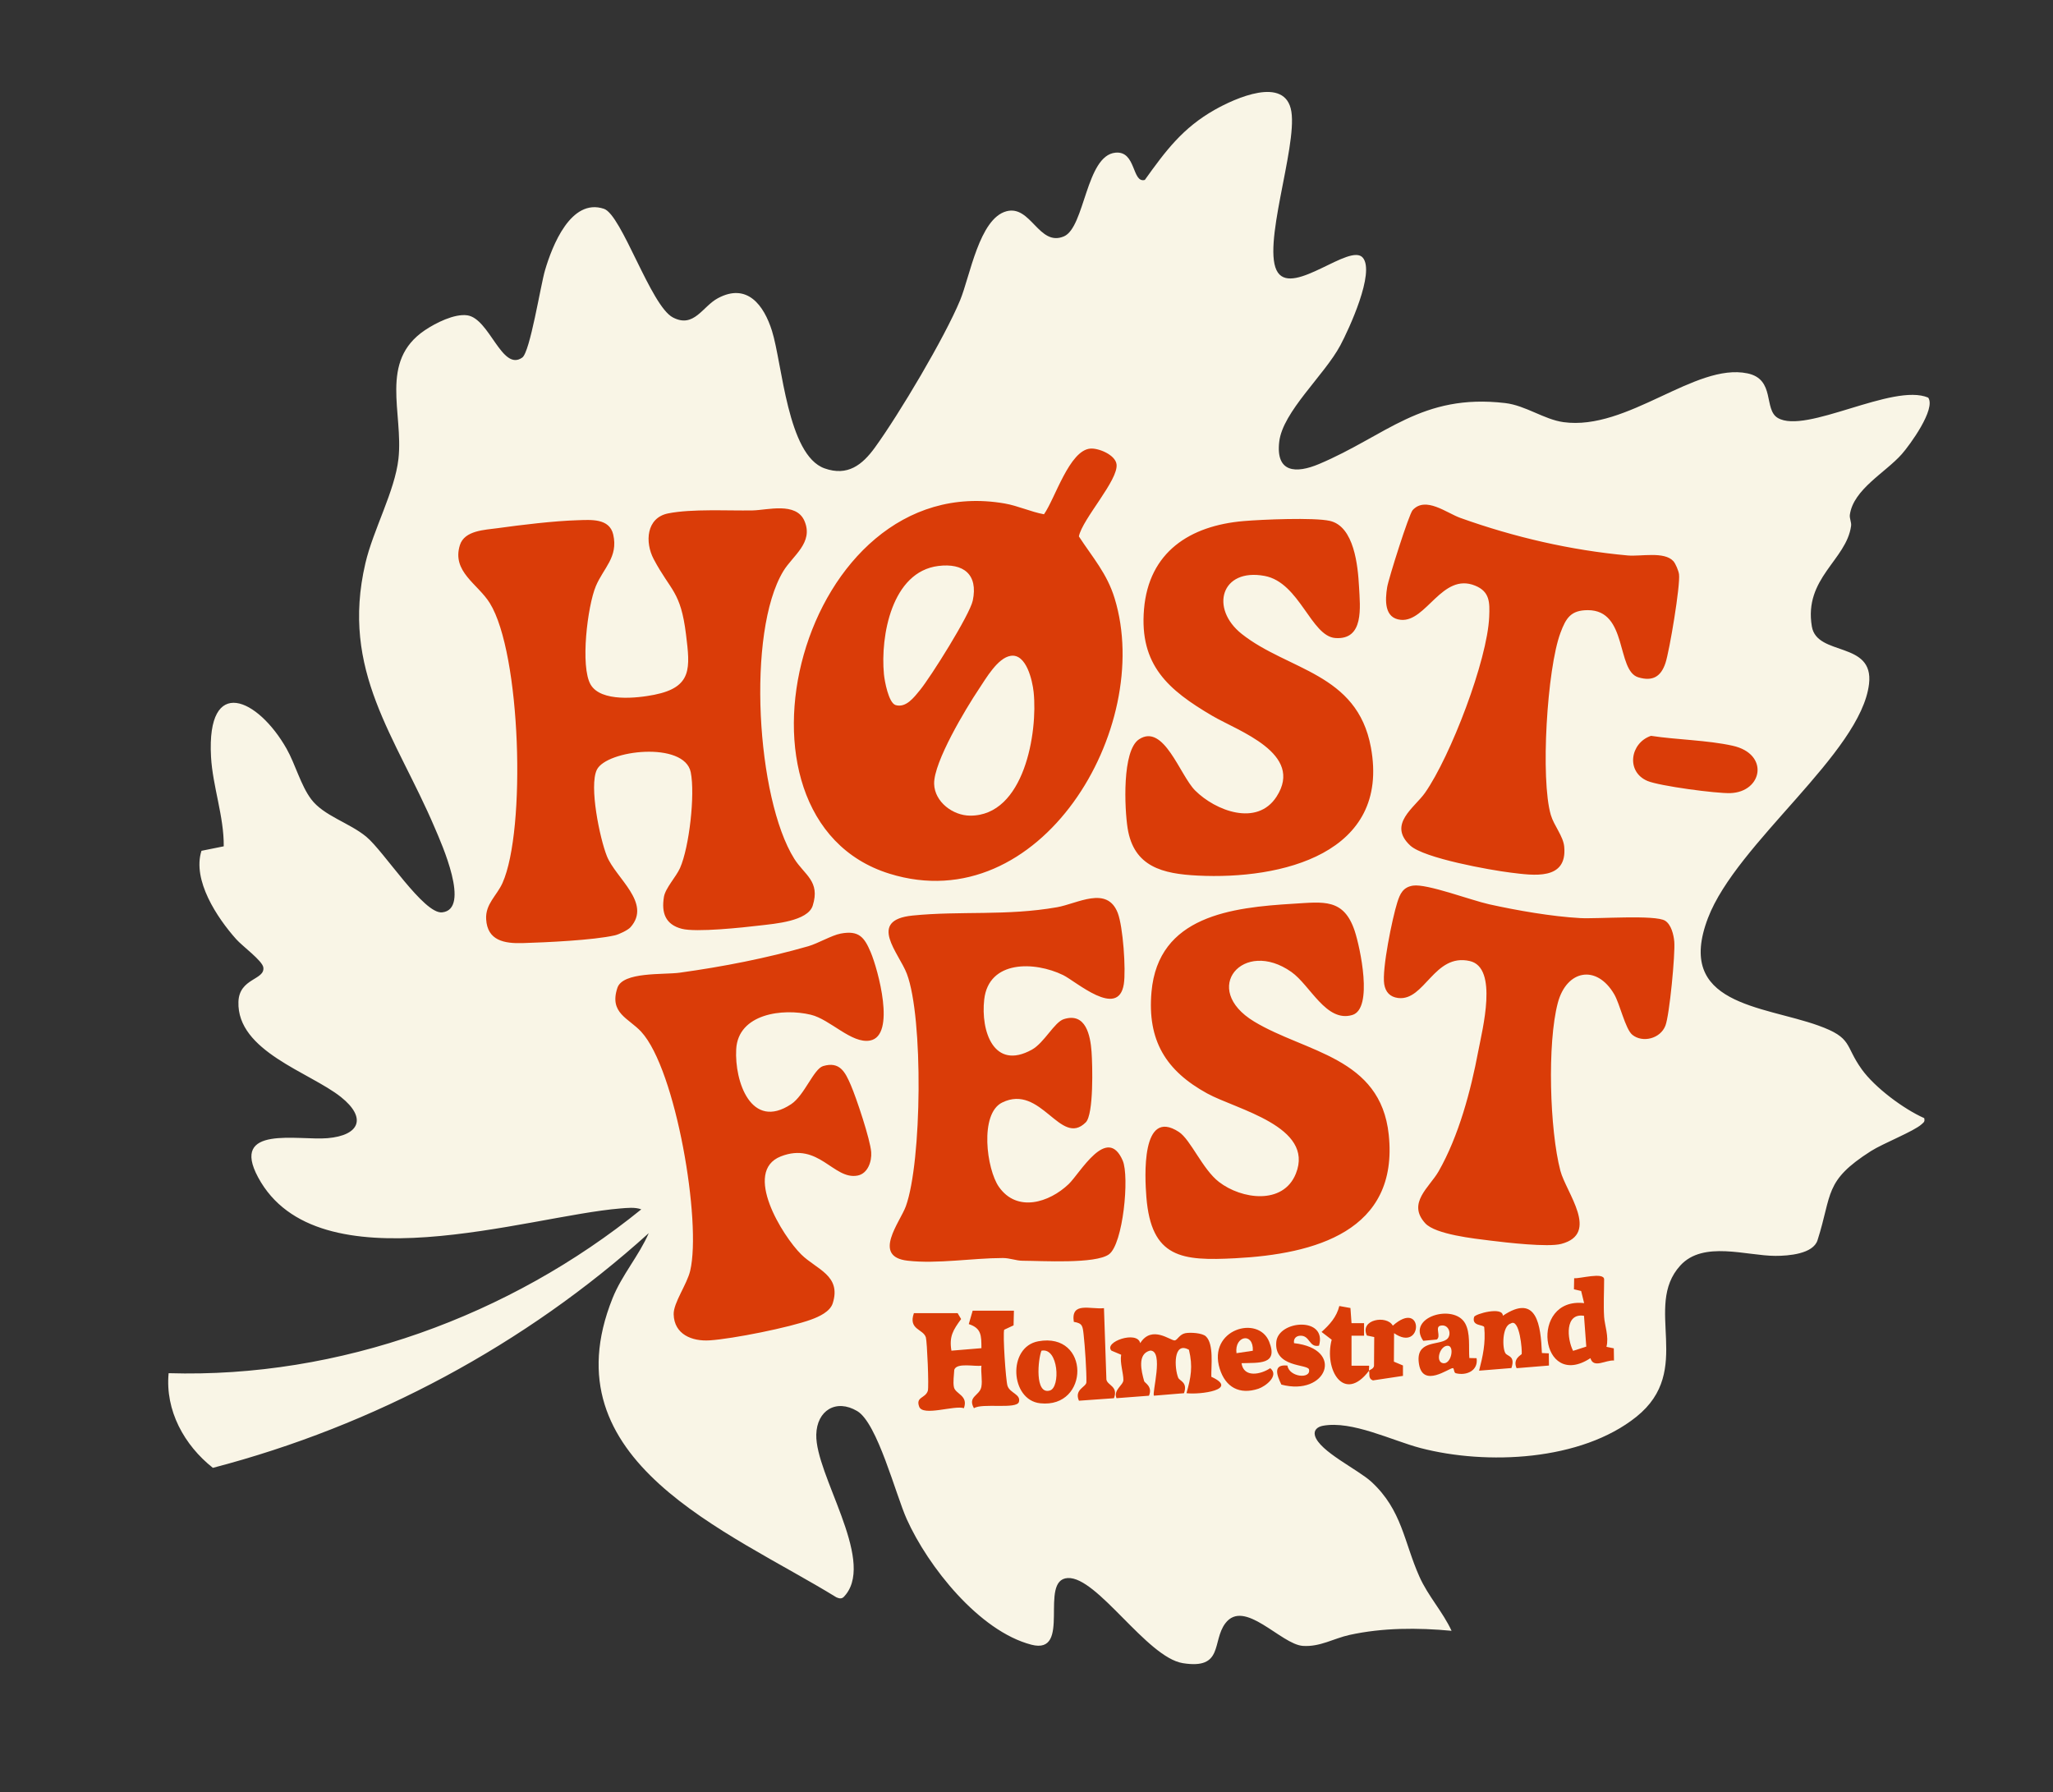 <?xml version="1.0" encoding="utf-8"?>
<svg xmlns="http://www.w3.org/2000/svg" data-name="Layer 1" id="Layer_1" viewBox="0 0 820.11 715.89">
  <rect x="0" y="0" width="820.11" height="715.89" fill="#333333" stroke="none"/>
  <defs>
    <style>
      .cls-1 {
        fill: #da3c08;
      }

      .cls-2 {
        fill: #f9f5e6;
      }
    </style>
  </defs>
  <polyline class="cls-1" points="183.07 201.56 284.57 190.63 336 196.09 433.71 160.8 487.86 193.71 535.54 201.56 630.16 192.69 680.57 225.87 717.6 305.36 670.77 353.68 677.24 412.8 652.38 514.63 652.38 558.49 419.02 570.17 364.54 570.17 347.31 545.43 279.43 549.61 254.27 534.53 276.34 483.77 245.82 454 183.07 372.57 195.09 325.8 164.23 216.34"/>
  <g>
    <path class="cls-2" d="M743.71,427.12c-6.93-9.61-3.44-12.51-17.45-17.52-22.24-7.95-57.21-8.21-43.98-42.9,11.44-30.03,61.12-65.91,64.34-93.52,2.01-17.28-20.8-10.86-22.84-22.94-3.27-19.3,13.81-26.53,15.67-40.16.21-1.5-.7-2.98-.49-4.48,1.42-10.17,14.16-16.77,20.75-24.21,3.15-3.56,13.74-18.05,10.54-22.57-14.02-5.98-48.82,14.76-60.08,8.12-5.76-3.39-.87-15.48-12.15-17.81-20.89-4.32-47.8,23-73.44,19.49-7.79-1.07-15.13-6.67-23.35-7.63-33.35-3.89-47.52,13.06-74.33,24.36-9.25,3.89-17.32,3.48-15.89-8.89,1.38-12.03,18.03-26.57,24.42-38.53,3.42-6.42,13.94-29.11,8.97-35-5.04-5.97-27.55,15.13-33.92,5.95-6.78-9.75,7.7-49.76,5.38-64.32-2.33-14.55-22.68-5.2-30.58-.73-12.82,7.25-19.58,16.34-27.96,28.04-5.2,1.41-3.39-11.69-11.73-10.89-11.81,1.12-12.2,29.88-20.6,33.44-9.98,4.23-13.16-12.66-22.96-10.03-10.84,2.9-14.55,26-18.49,35.52-6.2,14.98-24.38,45.53-34.05,58.86-5.03,6.94-10.92,11.58-20.11,8.31-14.82-5.28-16.86-41.79-21-54.93-3.21-10.23-9.89-19.29-21.57-13.06-6.22,3.31-9.56,12.14-18.02,7.7-8.86-4.65-20.43-41.02-27.53-43.39-13.25-4.42-20.72,14.95-23.54,24.54-1.78,6.02-5.96,32.65-9.09,34.88-8.12,5.77-13.03-15.58-21.96-16.87-5.14-.74-12.67,3.07-16.93,5.94-18.45,12.41-8.54,33.03-10.57,51.37-1.44,12.94-10.09,28.34-13.21,41.74-10.05,43.09,12.19,69.17,27.76,105.75,2.59,6.06,14.47,32.46,2.9,33.68-7.34.77-23.22-24.37-30.32-30.23-6.8-5.6-17.01-8.33-21.99-14.97-4.19-5.58-6.3-13.92-9.82-20.15-11.38-20.09-32.01-29.75-30.19,3.21.65,11.78,5.21,23.89,5.08,35.76l-8.9,1.79c-3.73,11.73,6.25,26.77,13.88,35.31,2.53,2.83,10.44,8.59,10.83,11.25.75,5.07-9.62,4.23-9.94,13.74-.67,19.79,28.55,28.15,40.96,38.06,10.42,8.32,7.49,15.33-5.38,16.43-11.67,1-39.05-5.38-27.71,15.66,23.75,44.05,107.7,15.42,144.69,12.41,2.61-.21,5.92-.59,8.36.36-52.52,42.6-120.61,67.49-188.81,65.44-1.42,14.95,6.25,28.76,17.68,37.81,64.46-16.82,124.8-49.17,174.12-93.75-3.99,9.12-10.71,16.67-14.46,25.99-26.19,65.23,46.12,92.85,89.37,119.45,2.07.95,2.7.36,3.91-1.2,11.27-14.51-12.28-47.76-11.9-63.77.23-9.62,7.9-14.41,16.36-9.39,8.06,4.78,15.35,33.32,19.78,43.17,8.47,18.85,28.9,44.71,49.78,50.14,16.43,4.27,2.75-25.93,14.51-26.62,11.79-.69,31.57,31.69,46.01,34,16.35,2.61,11.56-8.71,16.95-15.9,7.59-10.1,22.22,8.38,30.98,9,6.85.48,12.32-2.98,18.61-4.37,13.27-2.92,27.32-2.93,40.8-1.66-3.56-7.67-9.37-13.84-12.84-21.62-6.21-13.9-6.9-26.51-19.12-37.83-5.4-5-20.81-12.18-22.6-18.46-.65-2.3,1.07-3.59,3.14-3.98,11.62-2.18,27.64,5.91,39.01,8.89,26.35,6.88,64.17,5.22,86.25-12.5,23.24-18.64,2.47-43.88,17.53-60.4,9.16-10.06,26.44-3.87,38-3.86,5.2.01,15.06-.75,16.82-6.25,5.95-18.6,2.51-23.61,21.34-35.61,4.82-3.07,17.21-7.91,20.25-10.72.89-.82,1.35-1,1.03-2.44-8.19-3.62-19.69-12.18-24.96-19.5ZM554.13,234.55c.54-3.37,8.71-29.18,10.17-30.78,5.16-5.67,13.56,1.13,19.03,3.09,21.48,7.7,44.13,12.95,66.92,15.01,5.21.47,14.55-1.73,18.2,2.27.91.99,2.1,3.91,2.27,5.25.56,4.48-3.79,30.49-5.41,35.42-1.78,5.39-5.04,7.47-10.82,5.75-8.93-2.65-4.13-26.83-20.18-26.84-6.82,0-8.75,3.14-10.97,9.1-5.35,14.37-8.02,58.42-3.83,72.72,1.24,4.24,4.96,8.43,5.35,12.67,1.26,13.6-12.3,11.46-21.38,10.35-8.23-1.01-34.68-5.75-40.13-10.82-9.15-8.52,1.75-15.11,5.93-21.1,10.12-14.48,24.9-52.88,25.61-70.3.23-5.68.29-10.02-5.64-12.42-13.18-5.34-19.49,14.59-29.63,13.67-6.72-.61-6.32-7.88-5.49-13.04ZM455.02,295.3c9.91-6.49,16.3,14.37,22.41,20.46,8.09,8.07,24.7,14.52,32.5,2.47,11.19-17.27-15.26-26.2-25.65-32.3-17.5-10.28-29.18-20.2-27.28-42.61,1.93-22.87,18.37-33.35,39.74-35.18,7.31-.63,28.1-1.51,34.46-.09,9.78,2.18,11.24,18.02,11.69,26.27.44,8.19,2.08,21.37-9.47,20.53-9.69-.7-14.28-22.19-28.22-24.8-17.44-3.26-21.99,12.99-9.17,23.16,18.46,14.63,46.11,15.52,51.6,45.3,7.86,42.58-35.9,52.91-69.21,51.23-13.9-.7-25.54-3.44-27.98-18.97-1.21-7.71-2.29-30.97,4.58-35.47ZM482.28,436.79c-16.61-9.1-24.01-21.23-22.29-40.62,2.71-30.37,32.05-33.7,56.73-35.19,11.97-.72,20.1-2.23,24.46,10.92,2.11,6.39,7.49,31-.98,33.53-10.43,3.12-16.77-11.87-24.34-17.2-19.17-13.51-36.54,6.72-14.84,19.83,20.52,12.39,50.47,14.1,53.74,45.16,4.08,38.67-29.68,47.73-61.27,49.37-21.36,1.11-33.61.01-35.55-24.48-.62-7.87-2.16-35.86,12.99-25.97,4.69,3.06,9.44,14.9,16,19.96,9.06,7,25.66,9.28,30.72-3.28,7.61-18.86-23.67-25.63-35.37-32.03ZM401.28,201.1c5.38.93,10.44,3.34,15.76,4.32,4.4-6.19,10.16-25.68,18.6-26.24,3.27-.21,9.85,2.47,10.38,6.24.88,6.27-13.66,21.88-15.04,28.84,5.51,8.46,11.25,14.8,14.29,24.77,15.84,51.78-29.76,128.69-89.97,109.95-71.1-22.13-35.49-161.95,45.98-147.88ZM208.77,376.71c-7.28.21-14.09-.96-14.57-9.56-.34-6.07,4.26-9.38,6.53-14.45,9.48-21.19,7.38-91.77-5.08-111.81-4.77-7.68-15.23-12.53-11.95-23.12,1.84-5.95,10.02-6.09,15.16-6.81,9.39-1.31,22.48-2.88,31.8-3.16,5.33-.16,12.8-.88,14.31,5.74,2.05,9-3.89,13.32-6.95,20.59-3.35,7.96-6.3,32.23-2.05,39.37,4.16,6.97,18.51,5.4,25.44,4.01,15.22-3.05,14.27-10.73,12.63-24.09-2.14-17.4-6.09-17.24-12.9-30.07-3.57-6.74-3-16.53,5.76-18.28,9.5-1.89,23.81-1.01,33.77-1.19,5.79-.1,17.37-3.51,20.69,4.21,3.73,8.69-4.68,13.83-8.44,20.03-14.76,24.35-10.72,90.84,4.37,114.91,4.09,6.5,10.45,8.93,7.37,18.71-1.97,6.25-15.28,7.24-21.04,7.93-6.93.82-25.51,2.83-31.28,1.32-6.51-1.7-8.18-6.34-7.12-12.75.59-3.53,4.89-8.02,6.44-11.54,3.7-8.41,6.05-29.36,4.27-38.23-2.52-12.5-33.64-8.95-37.51-1-3.17,6.52,1.2,27.46,4.01,34.5,3.52,8.81,18.02,18.7,9.44,28.4-1.03,1.16-4.6,2.87-6.25,3.24-8.51,1.95-27.58,2.83-36.85,3.1ZM347.55,415.63c-7.37,1.36-15.89-8.43-23.62-10.3-11.27-2.72-29.07-.42-29.84,13.77-.71,12.89,6,32.55,21.96,21.94,5.31-3.53,8.99-14.08,12.76-15.21,6.66-1.99,8.82,2.4,11.04,7.53,2.22,5.09,7.82,21.86,8.17,26.87.26,3.71-1.35,8.57-5.47,9.34-9.6,1.8-15.46-13.59-30.62-7.67-15.37,6.01.69,31.82,8.15,39.18,6.07,5.99,16.12,8.36,12.57,19.51-1.07,3.35-5.45,5.33-8.52,6.46-8.72,3.2-31.33,7.73-40.61,8.34-7.05.47-14.21-2.35-14.41-10.41-.11-4.59,5.29-11.87,6.6-17.39,4.6-19.41-5.66-80.33-19.54-95.44-5.04-5.49-12.91-7.43-9.54-17.56,2.17-6.53,18.54-5.17,24.9-6.06,17.26-2.39,34.64-5.77,51.37-10.57,3.9-1.13,9.33-4.37,12.93-5.05,7.28-1.37,9.46,1.45,12.01,7.5,2.85,6.75,10.2,33.27-.29,35.22ZM361.85,481.84c6.42-17.71,7.03-75.41.41-92.87-3.15-8.33-15.98-21.44,2.32-23.27,19.27-1.93,37.39.23,57.64-3.31,8.19-1.43,20.02-8.76,24.29,2.28,2.1,5.42,3.32,22.68,2.42,28.42-2.2,13.99-19.14-1.12-24.24-3.6-11.41-5.56-29.74-6.05-31.53,9.77-1.42,12.56,3.79,28.43,19.02,20.03,4.96-2.74,9-11.02,12.79-12.21,8.77-2.77,10.59,6.48,11.07,13.01.39,5.31.9,25.03-2.32,28.23-10.11,10.08-17.8-15.61-33.4-7.92-9.12,4.5-6.22,26.65-1.29,33.68,7.24,10.33,20.09,6.31,27.87-1.11,4.54-4.32,15.35-23.84,21.59-9.38,2.74,6.36.16,33.36-5.51,37.45-5.44,3.92-26.88,2.57-34.49,2.55-2.6-.01-5.05-1.09-7.91-1.09-12.14.02-26.16,2.43-38.03,1.07-14.35-1.64-2.98-15.43-.7-21.73ZM407.02,559.98c-.88,3.07-14.74.33-17.96,2.52-2.65-4.72,2.28-4.97,2.96-8.52.49-2.56-.26-5.8.03-8.48-2.59.45-9.88-1.33-10.85,1.64-.1,2.13-.55,4.85-.15,6.88.56,2.87,5.85,3.28,4,8.47-3.75-1.3-16.39,3.4-17.87-.62-1.46-3.96,2.43-3.27,3.45-6.3.51-1.5-.29-19.71-.77-21.34-1.02-3.44-7.12-3.04-4.79-9.7h17.48l1.39,2.35c-3.16,4.34-4.84,6.88-3.88,12.63l11.99-1c-.02-5.09.01-7.97-5.06-9.62l1.56-5.36h16.48l-.14,5.87-3.74,1.74c-.62,1.74.62,20.3,1.32,22.42.96,2.92,5.43,3.35,4.55,6.42ZM415.5,560.52c-11.99-1.31-13.11-22.49-.75-24.76,20.81-3.82,20.59,26.93.75,24.76ZM445,558.5l-14,1c-1.98-4.56,2.92-5.44,2.98-7.39.11-4.08-.6-14.6-1.1-18.98-.4-3.51-.44-4.55-3.93-5.13-1.25-8.21,6.61-4.9,12.05-5.47l.97,28.51c.44,2.43,4.82,2.6,3.03,7.46ZM473.96,556.49c1.78-6.27,2.61-10.59.99-17.33-6.4-3.6-5.81,7.42-4.3,11.14.55,1.36,3.89,1.74,2.32,6.2l-11.99.99c-.92-.91,4.09-18.03-1.5-18.02-5.28,1.27-3.56,8.2-2.41,12.25.18.65,3.49,2.09,1.91,5.78l-12.98.99c-1.35-3.34,2.72-5.13,2.76-7.25.04-2.66-1.46-6.92-.89-10.11l-3.88-1.63c-3.24-3.48,10.36-8.19,11.49-2.99,4.65-7.47,12.27-.81,13.85-1.1,1.02-.19,1.87-2.42,4.16-2.88,1.96-.39,6.75-.12,8.21,1.25,3.29,3.09,2.08,11.93,2.19,16.16,11.3,5.16-4.57,7.23-9.93,6.55ZM502.67,554.72c-7.54,2.49-13.13-.61-15.43-8-4.89-15.71,15.41-21.67,19.76-10.78,3.73,9.35-4.16,8.32-11.05,8.57.89,5.98,7.76,4.49,11.46,1.99,3.74,2.96-1.85,7.27-4.74,8.22ZM511.87,553.06c-1.82-3.76-3.51-8.22,2.42-7.6.69,4.64,9.45,5.51,8.62,1.56-.46-2.21-14.03-.66-13.07-11.02.81-8.72,20.38-10.16,17.07,1.51-4.05.88-3.55-4.17-7.53-3.97-1.7.08-2.74,1.24-2.45,2.97,20.5,2.3,13.06,21.37-5.06,16.55ZM556.89,532.52l-.07,11.38,3.62,1.52v4.16s-11.97,1.8-11.97,1.8c-2.04-.7-1.24-2.61-1.58-3.87-9.99,13.22-18.09-.38-14.92-12.38l-4.05-3.1c3.27-2.96,5.99-5.94,7.1-10.36l4.44.8.43,6.06h5.01s0,4.99,0,4.99h-5.01s0,11.99,0,11.99h7.01c.12.64-.15,1.46-.01,2,.35-.47,2.22-.76,1.99-2.49l.08-10.95-2.94-.62c-3.01-6.46,8.01-8.28,10.36-3.93,12.42-10.98,12.13,11.05.51,3ZM581.52,548.51c-.8-.2-.59-2.03-1.16-2.04-1.57,0-11.89,7.98-13.5-1.52-1.64-9.72,7.65-7.45,11.01-9.92,2.3-1.68,1.03-6.35-2.49-5.5-2.31.56.44,4.31-1.46,5.53l-5.38.5c-6.69-9.54,12.26-14.99,16.74-6.96,2.16,3.88,1.35,9.59,1.68,13.85l2.89.06c.76,4.97-4.04,7.11-8.33,6ZM605.83,546.51c-1.69-3.82,1.98-5.33,2.04-5.66.24-1.25-.78-14.51-4.38-12.19-3.47.98-3.44,9.83-2.12,11.87.87,1.34,4.02.98,2.4,5.92l-12.92,1.05c1.51-5.84,2.65-10.99,2.06-17.36-.33-1.18-5.13-.3-4.05-4.1.34-1.21,11.48-4.31,11.48-.48,13.68-9.19,15.14,3.99,15.6,14.89l2.76.13.06,4.87-12.93,1.06ZM635.33,542.5c-20.11,13.16-24.59-24.5-2.52-21.98l-1.19-4.85-2.88-.68.09-4.43c2.02.3,11.97-2.6,11.97.48,0,4.89-.3,10.17,0,14.99.2,3.29,1.99,7.89.93,11.94l2.94.61.07,4.87c-3.3-.3-8.18,3.33-9.41-.95ZM665.29,409.66c-2.03,5.29-9.17,6.98-13.22,3.68-2.81-2.29-4.95-12.3-7.25-16.21-7.03-12.01-19.03-9.75-22.53,3.49-4.26,16.13-3.24,50.7,1.02,66.97,2.32,8.84,15.91,25.21.33,29.28-5.32,1.38-21.9-.53-28.28-1.33-6.39-.79-21.93-2.44-26.03-6.93-7.35-8.05,1.71-14.38,5.34-20.72,8.03-14.05,12.87-32.17,15.86-48.08,1.61-8.53,8.07-33.3-3.38-35.93-14.3-3.27-18.01,16.1-28.68,14.75-3.24-.42-5.01-2.39-5.52-5.53-.95-5.96,3.21-26.26,5.22-32.63,1.1-3.51,2.33-6.11,6.28-6.72,5.51-.85,23.21,5.86,30.39,7.45,11.21,2.48,25.02,4.89,36.43,5.52,6.69.38,29.99-1.43,33.91,1.06,2.44,1.56,3.41,5.62,3.64,8.34.42,4.96-1.9,29.31-3.53,33.54ZM658.09,311.93c-8.64-3.67-6.93-15.17,1.43-18.01,10.43,1.59,22.41,1.7,32.61,3.95,14.8,3.27,11.94,18.45-.87,18.93-5.54.2-28.38-2.84-33.17-4.87Z"/>
    <path class="cls-2" d="M403.77,261.96c6.23-.94,8.65,9.91,9.13,14.43,1.72,16.21-3.76,49.5-25.36,49.41-6.89-.03-14.17-5.48-14.38-12.66-.25-8.66,12.66-30.13,17.86-37.89,2.82-4.21,7.51-12.5,12.75-13.29Z"/>
    <path class="cls-2" d="M374.83,226.07c10.04-1.25,15.95,3.35,13.77,13.79-1.19,5.71-16.81,30.57-21.12,35.82-2.39,2.91-5.58,7.19-9.74,5.95-2.81-.95-4.38-9.65-4.64-12.37-1.44-15.21,3.12-40.87,21.73-43.19Z"/>
    <path class="cls-2" d="M632.76,525.58l.91,12.3-5.27,1.7c-2.43-4.79-3.36-15.24,4.36-14Z"/>
    <path class="cls-2" d="M416.03,539.52c6.81-1.43,7.68,14.66,3.35,15.91-6.14,1.77-4.71-12.57-3.35-15.91Z"/>
    <path class="cls-2" d="M578.37,537.54c2.79.09,1.35,7.64-1.99,6.96-3.1-.63-1.19-7.06,1.99-6.96Z"/>
    <path class="cls-2" d="M493.94,540.51c-.9-6.94,6.84-8.56,6.53-.97l-6.53.97Z"/>
  </g>
</svg>